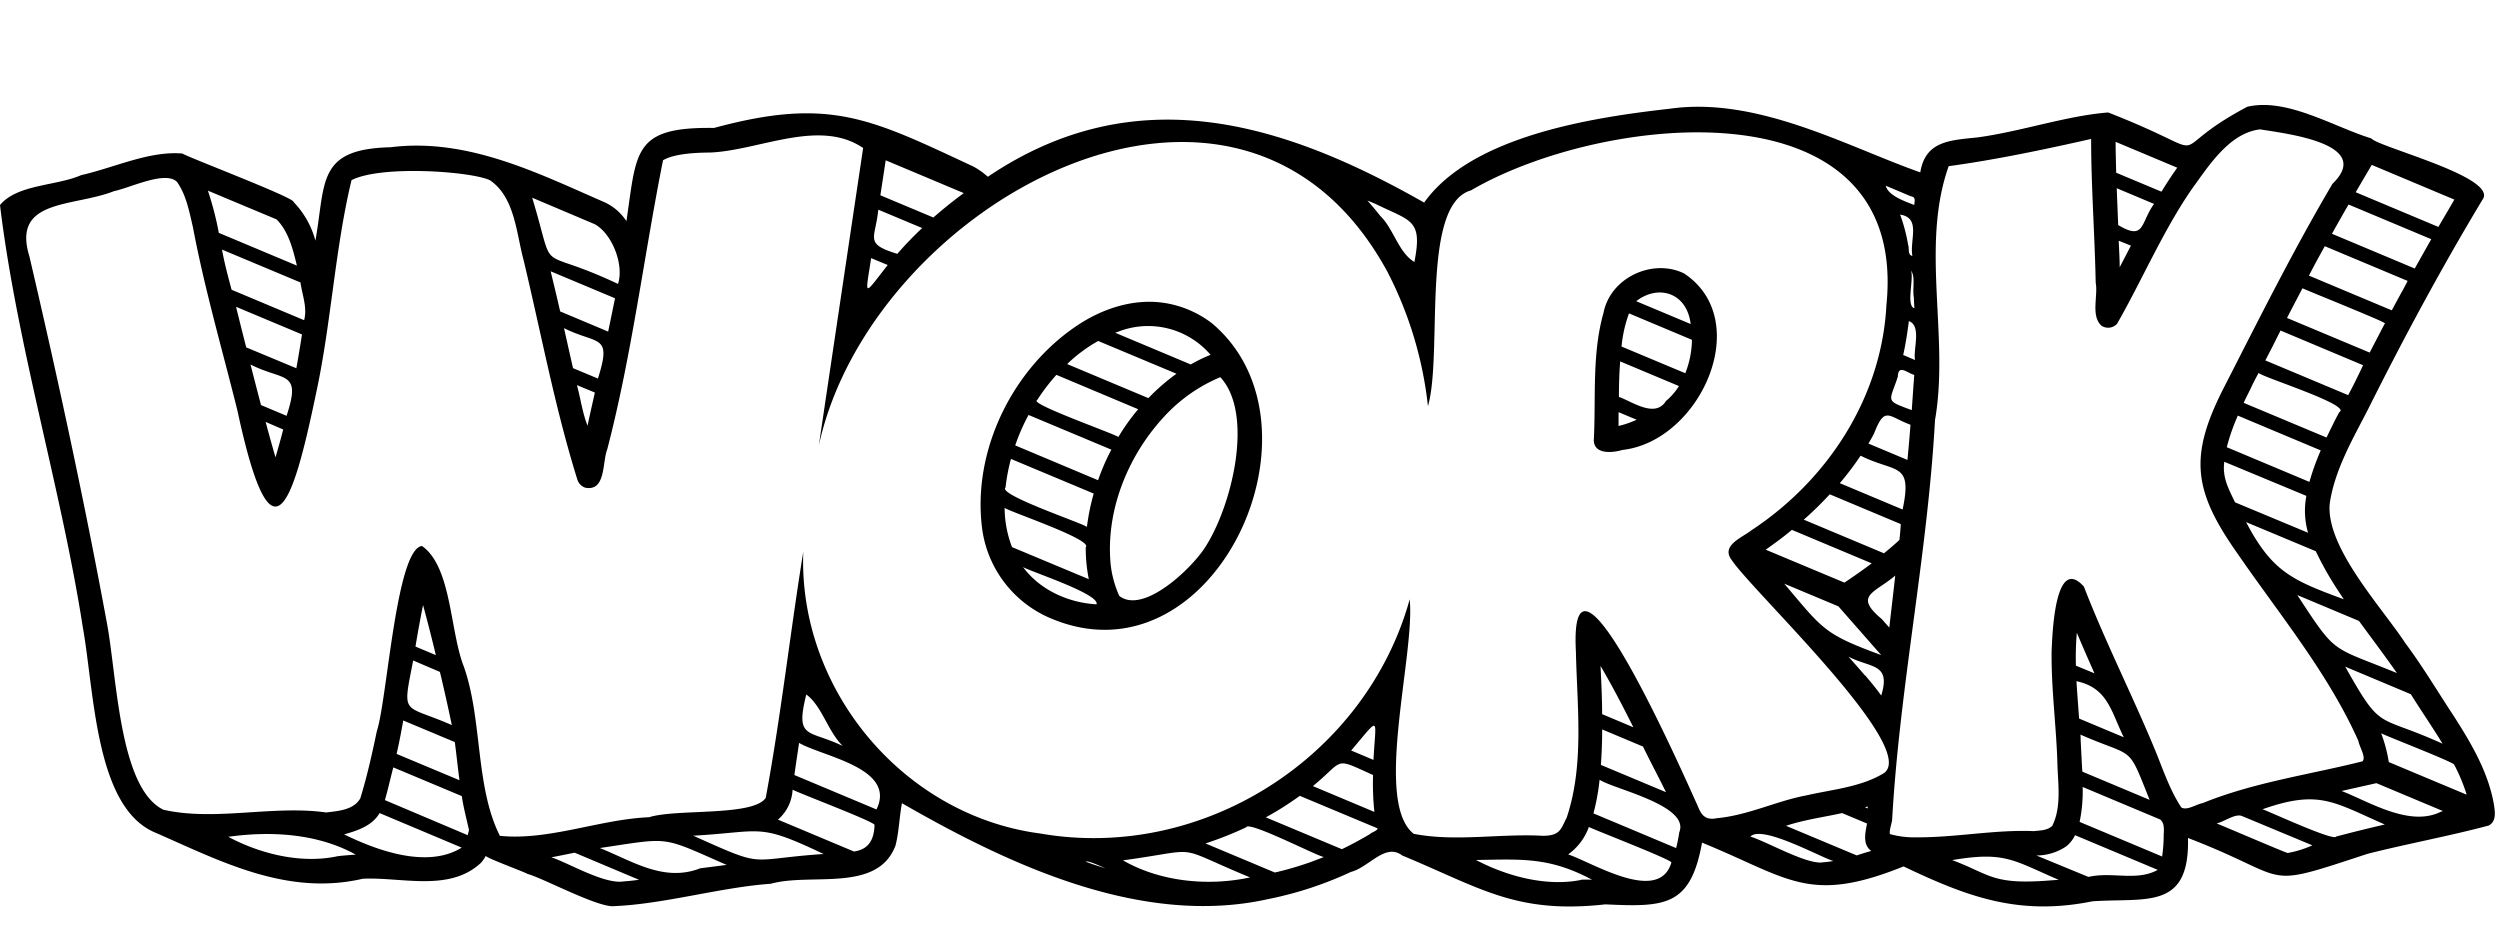 <?xml version="1.0" encoding="UTF-8"?>
<!DOCTYPE svg PUBLIC '-//W3C//DTD SVG 1.0//EN'
          'http://www.w3.org/TR/2001/REC-SVG-20010904/DTD/svg10.dtd'>
<svg height="182.8" preserveAspectRatio="xMidYMid meet" version="1.0" viewBox="0.0 -20.7 493.0 182.8" width="493.0" xmlns="http://www.w3.org/2000/svg" xmlns:xlink="http://www.w3.org/1999/xlink" zoomAndPan="magnify"
><g id="change1_1"
  ><path d="M491.78,137.82c-1.12-6.3-4.45-11.93-7.85-17.25-3.17-4.79-6.17-9.86-9.62-14.47-4.67-7.12-15.75-18.93-14.88-27.56,1-6.63,4.48-12.55,7.51-18.45,7-14,14.47-27.89,22.57-41.35C493,14.3,469.07,8.35,467.63,6.6,460.06,4.26,451-1.46,443.17.35,425,10,439.08,10.6,415.73,1.48c-8.29.65-17.23,3.78-25.87,4.93-5.45.55-10.19.76-11.18,6.88C364.26,8.22,346.6-1.72,329.3.74,314,2.46,290.21,6.1,280.84,19.25,253.06,3.46,224-5.54,194.8,14.16a14.83,14.83,0,0,0-2.81-2c-20.41-9.52-28.38-13.8-51.18-7.63-16-.23-15.22,4.56-17.28,18.38a10.32,10.32,0,0,0-4.38-3.76C106.57,13.71,92.34,6.39,77,8.34c-14.53.34-12.75,6.85-14.8,18.42a17.49,17.49,0,0,0-4.32-7.64c.29-.8-21.31-9-21.89-9.54C29.46,9,22.5,12.38,16,13.84,11.07,16,3.45,15.61,0,19.73,3.32,47.31,12.16,76.08,16.33,103c2.32,12.89,2.43,35.85,14.53,40.59,12.89,5.67,25.86,12.43,40.68,9,7.56-.39,17.09,2.7,23.31-3.15a6.54,6.54,0,0,0,.94-1.35c.3.48,7.68,3.17,8.26,3.56,2.8.69,14.19,6.84,17.18,6.33,9.66-.39,21.15-3.75,30.77-4.4,7.93-2.23,21.06,1.87,24.6-7.56.69-2.72.75-5.57,1.26-8.33,21,12.08,47.2,24.45,72.14,18.93a72,72,0,0,0,16.39-5.37c3.56-.9,6.79-5.81,10.12-3.25,15.43,6.39,22.44,11.6,40.07,9.64,11.71.54,16.8.46,19.06-12.17,17.18,7,21,12.24,39.74,4.69,12.61,6,22.72,9.81,37.25,6.88,10.57-.74,19.2,1.83,18.84-12.49,21.17,8.14,13.74,10.24,35.46,3.11,7.93-2,16-3.47,23.84-5.56C492.38,141.23,492,139.29,491.78,137.82ZM475.42,116.2c2,3.22,4.28,6.5,6.25,9.76-13.18-6-11.85-2.15-19.19-15.19Zm-10.23-14.45c2.32,3.18,5.26,7.07,7.48,10.28-13.16-5.41-11.8-3.41-19.64-15.38Zm-5.61-8.35c.82,1.38,1.73,2.75,2.62,4.08-10.08-3.73-14.1-5.35-19.27-15.22L456.67,88C457.5,89.72,458.6,91.8,459.58,93.4Zm-4.76-16.31a15.53,15.53,0,0,0,.33,7.27l-14.4-6c-1.27-2.65-2.54-4.89-2.12-8Zm-15.7-9.6a40.77,40.77,0,0,1,2.18-6.23l16.35,6.86a48.32,48.32,0,0,0-2.23,6.21Zm22.18-6.91c-.89,1.63-1.7,3.34-2.51,5l-16.34-6.84c.44-1,1-2,1.46-3s1-2,1.5-2.93C445.31,53.42,464,59.21,461.3,60.58Zm3.54-6.85c-.56,1.17-1.17,2.34-1.78,3.49l-16.34-6.85c1.09-2.06,2-3.89,3-5.89L466,51.32C465.63,52.13,465.23,52.93,464.84,53.73Zm5.46-10.66c-1,1.89-2,3.85-3,5.76L451,42c.62-1.21,1.23-2.4,1.87-3.6.39-.75.78-1.51,1.18-2.26C454,36.22,470.65,42.87,470.3,43.07Zm3.61-6.7c-.75,1.34-1.52,2.76-2.25,4.13l-16.34-6.85,1-1.91c.68-1.27,1.38-2.55,2.13-3.89l16.34,6.85Zm3.18-5.72c-.27.48-.63,1.1-.9,1.6L459.86,25.4c1.08-1.93,2.17-3.86,3.27-5.77l16.32,6.84Q478.25,28.57,477.09,30.65Zm-9.38-18.83L484,18.66c-1,1.73-2.13,3.64-3.15,5.39l-16.31-6.84C465.6,15.4,466.65,13.62,467.71,11.82ZM417.2,7.27l12.15,5.1c-1.08,1.53-2.13,3.13-3.11,4.73l-8.93-3.74C417.27,11.43,417.2,9.2,417.2,7.27Zm.51,16.41c-.1-2.28-.2-5-.29-7.26l7.36,3.09C422.07,23.23,423,26.84,417.71,23.68Zm2.51,4.06L418,32c0-1.76-.12-3.5-.19-5.23ZM376.8,18c1.05.18.77.88.68,1.72-1.62-.64-5.16-1.81-5.6-3.79Zm.62,20c0,.71.07,1.4.09,2.09-1.67-.49-.08-5.72-.65-7.42C377.76,33.89,377.09,36.36,377.42,38Zm.23,12.3-2.34-1c.48-2.11.84-4.49,1.12-6.68C379,43.58,377.22,48.23,377.65,50.3ZM377,60.18c-5.37-2-4.41-1.51-2.75-6.59.08-2.56,1.89-.71,3.24-.36C377.32,55.55,377.16,57.86,377,60.18ZM376.15,70l-7.7-3.23c.37-.61.8-1.35,1.12-2,2.14-5.51,2.79-3.32,7.18-1.71C376.57,65.4,376.37,67.69,376.15,70Zm-8.38,68.5.54-.16c0,.13,0,.26,0,.39Zm0-26c-1.09-1.27-2.24-2.57-3.26-3.71,4.34,2.29,8.45,1.23,6.47,7.67C369.94,115,368.8,113.66,367.81,112.48Zm6.75-26.68c-1,.93-1.94,1.73-3,2.59l-15.81-6.63c1.83-1.61,3.48-3.24,5.12-5l14,5.87C374.78,83.7,374.68,84.75,374.56,85.8Zm-5.42,4.57c-1.65,1.25-3.75,2.72-5.38,3.8l-15.52-6.49c1.76-1.25,3.52-2.52,5.16-3.91Zm-6.57,8.48,8.44,9.61c-11.41-4.2-11.46-5.07-19.12-14.08Zm8.56,2.51c-5.59-4.67-1.49-5.07,2.65-8.57-.37,3.41-.79,6.85-1.17,10.25Zm4.07-21.62-12.35-5.18a58.36,58.36,0,0,0,4.1-5.42C373.8,72.63,377.2,70.29,375.2,79.74Zm1.92-50c-.94-.2-.52-1.5-.81-2.23a32.38,32.38,0,0,0-1.57-5.91C378.87,22.25,376.56,26.62,377.12,29.76ZM271.23,19.5c7,3.46,9.35,3,7.69,11.46-3.09-1.8-4.09-6.5-6.71-9.06-.79-1-1.7-2.08-2.56-3.06Zm-96.57-8.59,15.4,6.47c-2.06,1.51-4.06,3.11-6,4.81l-10.45-4.38Q174.14,14.36,174.66,10.91Zm-1.46,9.74,8.65,3.62a69.27,69.27,0,0,0-4.9,5.09C170.35,27.33,172.63,26.43,173.2,20.65Zm-1.41,9.55,3.27,1.36C170.22,37.7,170.59,38.06,171.79,30.2ZM117.3,23.52c3.43,1.9,5.8,8,4.57,11.77-16.8-7.93-12-.72-16.92-17ZM113,51.9c-.61-2.66-1.18-5.25-1.78-7.89,6.68,3.34,9.52,1.06,6.69,9.94Zm4.31,4.81c-.49,2.2-1,4.36-1.44,6.54-1-2.44-1.38-5.4-2.1-8Zm-6.85-16c-.59-2.63-1.23-5.27-1.87-7.91l12.69,5.32q-.66,3.27-1.35,6.57ZM59.25,35c.35,2.46,1.39,5,.72,7.44l-14.3-6c-.71-2.66-1.4-5.19-1.89-7.92ZM51.47,59.18c-.7-2.67-1.39-5.35-2.07-8C56,54.54,59.5,52.28,56.51,61.3ZM55.85,64c-.47,1.83-1,3.69-1.52,5.5q-1-3.45-1.95-7ZM48.55,47.8c-.67-2.66-1.34-5.29-2-8l13,5.45c-.34,2.22-.71,4.45-1.11,6.67Zm6-25.23c2.38,2.43,3.21,5.88,4,9.11l-15.4-6.46A62.19,62.19,0,0,0,41,16.9Zm12,125.58c-7.1,1.53-15.16-.42-21.53-3.83,8.34-1.18,17.59-.67,25.13,3.51C68.9,147.93,67.65,148,66.55,148.15ZM91,146.48c-6.76,4.15-16.62.55-23.14-2.64,2.73-.76,5.55-1.73,7-4.2L91,146.43ZM92.49,143c-.09.35-.18.64-.25,1L75.9,137.08c.62-2.1,1.09-4.31,1.66-6.45l13.51,5.66C91.39,138.54,92,140.77,92.49,143Zm-5.74-31.2Q88,117,89.1,122.29c-9.71-4.28-9.81-1.53-7.62-12.74Zm-4.82-5c.46-2.73.94-5.46,1.5-8.18.88,3.27,1.73,6.55,2.52,9.87Zm7.76,18.84c.31,2.3.59,5.1.92,7.52l-12.4-5.19c.5-2.17.93-4.42,1.31-6.59ZM123,153.11c-3.77.65-11.1-3.75-14.29-4.75,1.53-.27,3.1-.61,4.61-.91L126,152.79C125,152.94,123.93,153.05,123,153.11Zm15.08-2.58c-7.16,2.8-13.43-1.46-19.79-4,14.15-2.09,11.87-2.42,25,3.33Zm23.84-2.79c-14.86,1.06-10.74,2.85-25.21-3.64,13.9-.78,12.63-2.61,25.73,3.62Zm10.54-5.7c-.11,2.67-1,4.73-4.05,5.18l-15-6.29a8.31,8.31,0,0,0,2.89-5.93C156.27,135.24,173,141.52,172.44,142Zm-6.23-15.61c-6.79-3.32-9.46-1.2-7.23-10.18C162.11,118.54,163.18,123.43,166.21,126.43Zm6.63,12.5-16.2-6.79c.27-2.1.62-4.23.92-6.34C162.23,128.51,176.86,130.75,172.84,138.93Zm41.23,10.28c.57-.26,3.4,1.14,3.94,1.33C216.67,150.14,215.36,149.7,214.07,149.21Zm32.22,3.16c-8.17,1.72-17.55.8-24.86-3.41,16.2-2.2,9.35-3.14,25.07,3.37Zm12.65-3.25a63.63,63.63,0,0,1-7.56,2.24l-13.67-5.73c1.51-.51,2.9-1,4.4-1.61,1.31-.53,2.53-1.05,3.65-1.6.53-1.27,14.73,6.09,15.32,5.87C260.38,148.58,259.66,148.85,258.94,149.12Zm11.23-5.36c-1.78,1.06-3.7,2.1-5.57,3l-15-6.28a62.34,62.34,0,0,0,6.7-4.24l15.35,6.42C271.58,143.15,270.58,143.39,270.17,143.76Zm.68-14.6-4.42-1.86C272.33,120.4,271.28,120.64,270.85,129.16Zm-.1,3a52.56,52.56,0,0,0,.26,7.25l-12.13-5.09C265.28,129.1,262.82,128.55,270.75,132.13Zm41.06,20.65c-6.82,1.4-14.68-.71-20.76-3.92,9-.14,14.48-.61,22.89,3.9C313.07,152.74,312.35,152.75,311.81,152.78Zm17.76-3.38c-2.49,8.22-15.6-.07-20.35-1.64a11.41,11.41,0,0,0,4.09-5.42C313.24,142.5,330.25,149.05,329.57,149.4Zm1.55-5.89c-.16,1-.35,2-.61,3l-16.3-6.84a43.15,43.15,0,0,0,1.21-6.64C318.07,134.89,333.47,138.12,331.12,143.51Zm-15.2-23.41c0-3.12-.17-6.39-.31-9.51,2.3,3.93,4.42,8,6.47,12.1Zm8.06,6.39c1.46,3,3.06,6,4.54,9l-12.84-5.38c.16-2.36.25-4.67.25-7Zm14.36,14.18c-2.06.29-2.83-.58-3.59-2.52-2.3-5-25.47-58.12-24-30.37.23,10.81,1.68,22.3-1.81,32.71-1.19,2.34-1.31,3.6-4.75,3.6-8.45-.47-17.19,1.22-25.42-.39-8-6.25.33-35.51-.8-46.23-8.65,31.19-40.89,51.73-72.84,46.17-27-3.52-47.77-28.41-46.74-55.58-2.61,16.12-4.43,32.59-7.41,48.56-2.51,3.69-17.63,2.1-23,3.81-9.67.39-19.77,4.65-29.42,3.67-4.9-9.75-3.41-22.9-7.12-33.4-2.75-7-2.39-19.65-8.24-23.76-5.1.55-6.89,30.5-8.9,36.48-.93,4.46-1.94,9-3.27,13.3-1.33,2.24-4.11,2.46-6.73,2.77-10.52-1.48-21.9,1.78-32.1-.54-8.73-4.26-9.12-26.14-11.15-36.89C16.8,78.89,11.35,53.6,5.8,29.87,2.28,18.43,14.44,20.17,22.47,17c3.37-.72,10.19-4.11,12.44-1.82,1.83,2.6,2.4,5.82,3.13,8.89,2.31,12.25,5.77,24.08,8.77,36.15,6.8,31.68,10.88,18.92,15.58-3.64C65.31,43,66.08,28.26,69.32,14.83c5.81-3,23.52-1.75,27.27,0,4.92,3.3,5.22,10.39,6.64,15.67,3.48,14.5,6.19,29.18,10.64,43.42a2.44,2.44,0,0,0,1.57,1.56c4.07.76,3.31-5.06,4.31-7.58,4.87-18.68,7.25-38.23,11-57,2.17-1.27,6.21-1.5,9.32-1.52,9.65-.41,21.54-6.78,30.14-.89q-4.38,29.34-8.74,58.67c10.42-47.89,83-87.86,112.12-34.28a75.2,75.2,0,0,1,8,26.52c3-10.33-1.55-39.71,8.49-42.56C315.89,1.73,376.53-5,372,39.46c-.93,18.17-11.55,34.48-26.57,44.38-1.83,1.47-6.15,3-3.94,5.9,4.2,6.28,36.91,37,30.05,42-4.49,2.77-10.19,3.23-15.32,4.41C350.29,137.25,344.6,140.15,338.34,140.67Zm20.82,8.7c-3.48.11-10.71-4.11-14-5.12,2.24-2.43,14.13,4.23,16.37,4.81A21.25,21.25,0,0,1,359.16,149.37Zm6.95-1.42-13.93-5.83c3.61-1.2,7.4-1.7,11.06-2.51l4.92,2.06c-.38,2-.88,4.13.83,5.41C368.08,147.36,367.1,147.67,366.11,148ZM403.17,153c-10.4.69-10.9-1.36-18.2-4.09,10.38-1.75,11.95,0,21,3.89Zm22.32-2.15c-4.16,2.28-9,.3-13.65,1.38L401.57,148a10.5,10.5,0,0,0,5.88-1.79A6.24,6.24,0,0,0,409.2,144l16.31,6.84ZM410.3,125.16c0-.16,0-.89-.05-1,10.82,4.75,9.2,1.69,13.65,12.87l-13.26-5.56C410.49,129.27,410.42,127.29,410.3,125.16ZM410,121c-.17-2.35-.38-5-.52-7.37,6.22,1.33,6.82,6,9.33,11.06Zm-.63-10.43a56.21,56.21,0,0,1,.18-6.49c1.13,2.66,2.28,5.32,3.48,8Zm17.31,33a29.52,29.52,0,0,1-.31,4.63l-16.27-6.82a29.6,29.6,0,0,0,.6-6.89L426,140.91C426.81,141.62,426.72,142.63,426.71,143.58Zm7.56-5.87c-1.22.26-3,1.49-4.08.83-2.23-3.34-3.64-7.56-5.13-11.21-4.55-11-9.91-21.52-14.08-32.33-5.73-6.41-6.21,9.38-6.37,12.6-.1,7.3.89,14.63,1.13,21.9.07,4.09.91,8.85-1,12.65-.91.94-2.41.92-3.64,1.06-7.61-.33-15.46,1.28-23.18,1.22a17.66,17.66,0,0,1-5.2-.64c-.18-.79.47-2.32.45-3,1.49-26.18,7-52.3,8.44-78.62,2.87-16.41-2.9-34.31,2.7-50.09,9.19-1.25,19-3.31,28.09-5.37,0,9.36.72,18.94.9,28.33.5,2.63-1,6.53,1.13,8.49a2.38,2.38,0,0,0,3.08-.36c4.86-8.47,9.05-18.29,14.69-26.49,3.43-4.73,7.44-11.11,13.5-11.86,5.1.84,22.49,2.8,14.3,10.73-7.74,13.11-14.46,26.6-21.39,40.14S432.47,76,441.17,88.37c8.33,12.11,17.88,23.57,23.89,37,.19,1.17,1.63,3.35.8,4.07C455.22,132.11,444.55,133.54,434.27,137.71Zm16.87,9.8c-.09.1-13.87-5.83-14-5.81,1.71-.43,3.78-2.09,5.12-1.42L456,146A20.71,20.71,0,0,1,451.14,147.51Zm9.57-3.25c-.22,1.12-14-5.3-14.53-5.36,11.21-3.94,14-1.42,24.13,3C467.11,142.62,463.89,143.42,460.71,144.26Zm20.73-4.91c-6.16,3.15-14.16-1.92-19.65-4.06l6.87-1.54,13.15,5.51Zm-.94-5.82-9.4-3.94a28.45,28.45,0,0,0-1.51-5.69c.12.22,14.53,5.78,14.41,6.21a35.1,35.1,0,0,1,2.46,5.91Z"
  /></g
  ><g id="change1_2"
  ><path d="M239,43.05a20.67,20.67,0,0,0-9.3-4c-5.82-.91-11.69.9-16.61,4-13.28,8.49-21.57,25.15-19.36,40.88a22.42,22.42,0,0,0,13.83,17.45C239.49,114.49,263.08,63.33,239,43.05Zm-18.28,1.58a16.18,16.18,0,0,1,18,4.64,31.18,31.18,0,0,0-3.9,1.9l-14.9-6.25ZM210.64,50.9a30.14,30.14,0,0,1,5.92-4.36L232,53a40.33,40.33,0,0,0-5.54,4.81l-16-6.71A2.09,2.09,0,0,0,210.64,50.9Zm-6.13,7.32a40.53,40.53,0,0,1,3.81-5L224.45,60a40.45,40.45,0,0,0-3.92,5.5C220.72,65.18,202.83,58.92,204.51,58.22Zm-6.22,17.22a37.39,37.39,0,0,1,1.07-5.64l16.32,6.83a43.24,43.24,0,0,0-1.34,6.59C214.07,82.68,196.64,76.86,198.29,75.44Zm1.28,11.75a22,22,0,0,1-1.46-7.76c.37.58,17.52,6.28,16,7.78a31,31,0,0,0,.6,6.3Zm16.59,11.28c-5.54-.33-11.1-2.85-14.43-7.36,1,.74,15.3,5.34,14.5,7.37Zm2.05-28.59A43.11,43.11,0,0,0,216.54,74L200.2,67.13a38.89,38.89,0,0,1,2.63-6l16.33,6.84C218.83,68.58,218.51,69.22,218.21,69.88Zm19.15,17.79c-3.06,4.4-12.07,12.71-16.64,9.14a20.66,20.66,0,0,1-1.7-6.23c-1-10.55,3.37-21.32,10.44-29a31.56,31.56,0,0,1,11.18-7.9C247.45,61,242.85,79.6,237.36,87.67Z"
  /></g
  ><g id="change1_3"
  ><path d="M332.08,33.21c-6.19-3-14.52.83-15.87,7.79-2.27,8-1.5,16.47-1.89,24.67-.33,3.27,3.45,3,5.62,2.36C335.28,66.32,346.08,42.46,332.08,33.21Zm-9.35,5.43c4.4-3.33,9.94-1.57,10.67,4.56l-10.73-4.5ZM319.18,63.3c0-.87,0-1.85,0-2.72l3.57,1.49A18.56,18.56,0,0,1,319.18,63.3Zm9.36-4.93c-2.15,3.47-6.7.1-9.29-.8,0-2.28.07-4.72.25-7l11.59,4.86A12.42,12.42,0,0,1,328.54,58.37Zm3.8-5.47-12.57-5.26a25.73,25.73,0,0,1,1.47-6.54l12.41,5.21A18.42,18.42,0,0,1,332.34,52.9Z"
  /></g
></svg
>

